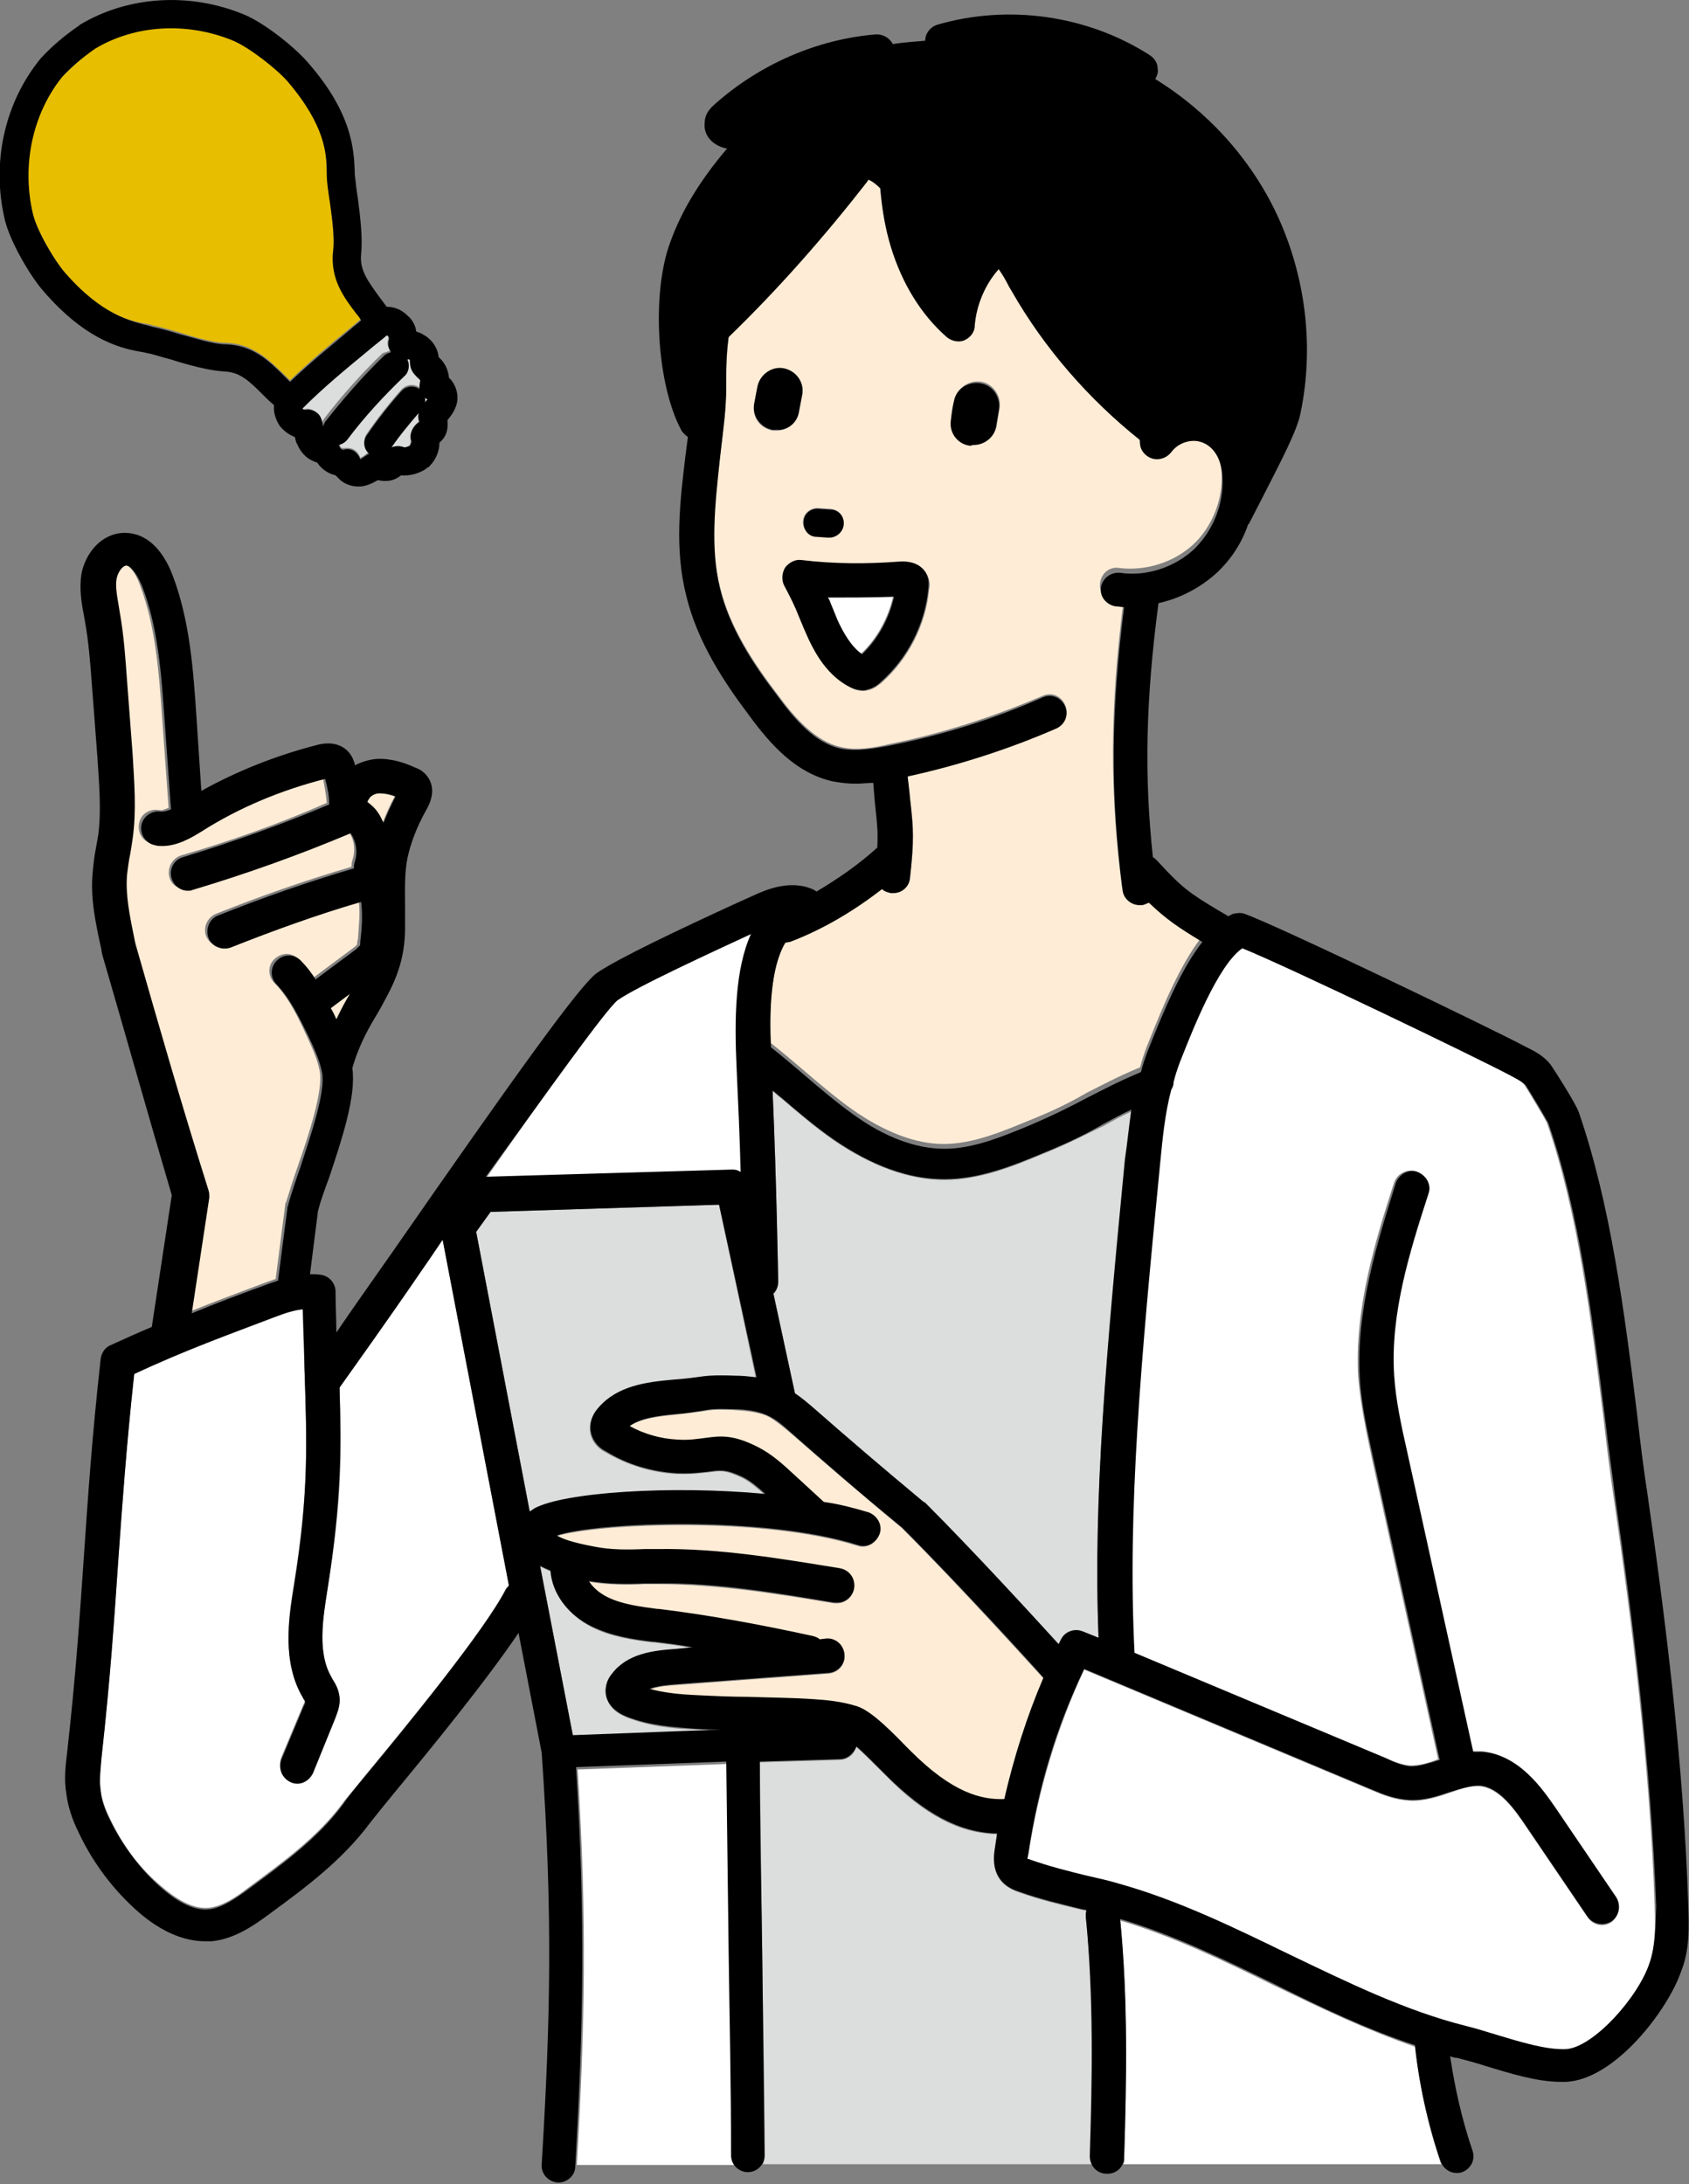 <?xml version="1.0" encoding="utf-8"?>
<!-- Generator: Adobe Illustrator 27.0.1, SVG Export Plug-In . SVG Version: 6.00 Build 0)  -->
<svg version="1.1" id="レイヤー_1" xmlns="http://www.w3.org/2000/svg" xmlns:xlink="http://www.w3.org/1999/xlink" x="0px"
	 y="0px" width="211.4px" height="273.4px" viewBox="0 0 211.4 273.4" style="enable-background:new 0 0 211.4 273.4;"
	 xml:space="preserve">
<rect x="0" y="0" width="211.4" height="273.4" fill="#808080" stroke="none"/>
<style type="text/css">
	.st0{fill:#DCDDDD;}
	.st1{fill:#FFFFFF;}
	.st2{fill:#FFECD6;}
	.st3{fill:#E7BE00;}
</style>
<g>
	<path class="st0" d="M136.7,270.9c-0.1-0.3-0.2-0.6-0.2-0.9c0.3-9.7,0.5-19.9-0.6-30c0-0.3,0-0.5,0.1-0.8c-0.3-0.1-0.6-0.1-0.9-0.2
		c-2.5-0.6-5-1.2-7.5-2.1c-0.6-0.2-1.7-0.6-2.5-1.7c-0.9-1.3-0.7-2.9-0.6-3.6c0.1-0.7,0.2-1.3,0.3-2c-4.7-0.1-9.1-2.4-13.9-7.3
		l-0.6-0.6c-1.3-1.3-2.3-2.3-3.1-3l-0.2,0.4c-0.3,0.7-1.1,1.2-1.9,1.2l-10,0.3c0.1,8.6,0.2,16.4,0.3,24c0.1,8,0.3,16.2,0.3,25.4
		c0,0.3-0.1,0.6-0.2,0.9H136.7z"/>
	<path class="st0" d="M130.4,144.5c-3.6,1.5-7.8,3.2-12.2,3.2c0,0,0,0,0,0c-4.4,0-9.1-1.7-13.9-5c-2.3-1.6-4.5-3.5-6.5-5.2
		c-0.4-0.3-0.7-0.6-1.1-0.9c0.5,11.5,0.7,23.8,0.7,23.9c0,0.6-0.2,1.1-0.6,1.5l2.7,12.5c0.9,0.6,1.7,1.3,2.4,1.9
		c4.1,3.6,8.2,7.2,13.7,11.7c0.1,0,0.1,0.1,0.2,0.1c6.1,6.1,13.7,14.3,16.7,17.7c0.1-0.2,0.2-0.4,0.3-0.6c0.5-1,1.7-1.4,2.7-1l2,0.8
		c-0.7-17.6,1-36,3.4-59.8c0.2-2.1,0.4-4.1,0.8-6.2c-1.4,0.6-2.4,1.2-3.5,1.8C136.1,141.9,134.1,143,130.4,144.5z"/>
	<path class="st1" d="M140.6,270.9h39.8c0-0.1-0.1-0.1-0.1-0.2c-1.6-4.7-2.6-9.6-3.2-14.5c-6.1-2.1-11.9-4.9-17.5-7.6
		c-6.3-3.1-12.7-6.2-19.4-8.2c1,10.1,0.8,20.2,0.5,29.8C140.8,270.4,140.7,270.7,140.6,270.9z"/>
	<path class="st0" d="M90.3,216.6c-1.1,0-2.1-0.1-3.2-0.1c-2.8-0.1-5.8-0.4-8.6-1.5c-2.3-0.9-2.6-2.3-2.7-3.2c0-0.8,0.2-1.5,0.8-2.2
		c1.9-2.5,5.1-2.9,8-3.1l2.1-0.2c-1.6-0.3-3.2-0.5-4.8-0.7l-0.2,0c-2.5-0.3-5.2-0.7-7.6-1.9c-3-1.5-5-4.3-5.2-7
		c-0.4-0.2-0.9-0.4-1.3-0.6l4.1,21.2L90.3,216.6z"/>
	<path class="st1" d="M91.9,270.9c-0.1-0.3-0.2-0.6-0.2-0.9c-0.1-9.1-0.2-17.4-0.3-25.3c-0.1-7.5-0.3-15.4-0.3-23.9l-18.8,0.7
		c1.2,19.2,0.9,32-0.1,49.5H91.9z"/>
	<path class="st2" d="M91.8,176.5c-2.4-0.1-2.9,0-4.1,0.2c-0.7,0.1-1.6,0.2-3.2,0.4c-2.2,0.2-4.5,0.5-5.8,1.5c1.9,1,3.9,1.5,6,1.7
		c1.5,0.1,2.5,0,3.4-0.2c2.1-0.3,3.6-0.4,6.6,1.1c1.8,0.9,3.3,2.2,4.5,3.4l3.7,3.4c0,0,0.1,0.1,0.1,0.1c2,0.4,3.9,0.8,5.6,1.3
		c1.1,0.4,1.8,1.6,1.4,2.7c-0.4,1.1-1.5,1.8-2.7,1.4c-11.8-3.7-32.6-2.8-37.7-1.2c0.7,0.4,2,0.9,4.7,1.4c2,0.4,4.1,0.3,6.3,0.3
		c0.6,0,1.2,0,1.7,0c7.7-0.1,15.4,1.2,22.8,2.4c1.2,0.2,1.9,1.3,1.8,2.5c-0.2,1-1.1,1.8-2.1,1.8c-0.1,0-0.2,0-0.4,0
		c-7.2-1.2-14.7-2.4-22-2.4c-0.6,0-1.1,0-1.7,0c-2.3,0.1-4.6,0.1-7-0.3c0.5,0.8,1.3,1.5,2.3,2c1.8,0.9,4,1.2,6.3,1.5l0.2,0
		c6.4,0.9,12.9,2,19.3,3.4c0.3,0.1,0.6,0.2,0.8,0.4l0.8-0.1c1.2-0.1,2.2,0.8,2.3,2c0.1,1.2-0.8,2.2-2,2.3l-18.7,1.4
		c-1.3,0.1-2.7,0.2-3.7,0.6c1.8,0.5,3.8,0.7,6.1,0.8c2.1,0.1,4.2,0.1,6.2,0.2c2.7,0,5.5,0.1,8.3,0.3c1.6,0.1,3.4,0.3,5.1,0.8
		c1.6,0.5,3.6,2.3,6.5,5.2l0.5,0.5c5.2,5.2,8.9,6.2,11.7,6c1.2-5.3,2.8-10.3,4.9-15.2c-1.3-1.4-10.5-11.6-17.7-18.8
		c-5.4-4.5-9.6-8.1-13.7-11.7c-1.1-0.9-2.2-1.9-3.3-2.4C94.6,176.7,93.2,176.6,91.8,176.5z"/>
	<path class="st1" d="M77.3,125.2c-1.5,1.2-9.1,11.8-16.4,22.2l30.8-0.9c0.4,0,0.8,0.1,1.1,0.3c-0.1-4.1-0.3-8.7-0.5-13
		c-0.3-6.3-0.2-12.5,1.8-16.9C89.3,119.1,79.7,123.5,77.3,125.2z"/>
	<path class="st2" d="M23.7,164.2c3.2-1.3,6.2-2.4,9.1-3.5c0.5-0.2,1.1-0.4,1.7-0.6l1.2-9.3c0-0.1,0-0.2,0.1-0.3
		c0.4-1.3,0.9-2.9,1.5-4.6c1.4-4,3.2-9.5,2.7-11.9c-0.3-1.5-1-3-1.7-4.5c-1-2.2-2.2-4.7-4-6.5c-0.8-0.9-0.8-2.2,0.1-3
		c0.9-0.8,2.2-0.8,3,0.1c0.7,0.7,1.3,1.5,1.8,2.3l5.1-3.8c0.1-0.1,0.4-0.3,0.4-0.4c0-0.1,0-0.4,0.1-0.6c0.1-1.6,0.3-3.3,0.1-4.9
		c-5.5,1.7-11,3.6-16.3,5.7c-1.1,0.4-2.3-0.1-2.8-1.2c-0.4-1.1,0.1-2.3,1.2-2.8c5.5-2.2,11.2-4.2,17-5.9c0-0.3,0-0.5,0.1-0.8
		c0.4-1.2,0.3-2.6-0.5-3.6c0,0,0,0,0,0c-6.4,2.8-13,5.2-19.8,7.1c-0.2,0.1-0.4,0.1-0.6,0.1c-0.9,0-1.8-0.6-2-1.5
		c-0.3-1.1,0.3-2.3,1.4-2.7c6.2-1.8,12.4-4,18.3-6.6c-0.1-1.1-0.3-2.2-0.5-3.2c-5.5,1.4-10.7,3.6-15.5,6.6c-1.3,0.8-2.9,1.8-4.9,1.8
		c-0.3,0-0.6,0-0.9-0.1c-1.2-0.2-1.9-1.3-1.7-2.5c0.2-1.2,1.3-1.9,2.5-1.7c0.3,0.1,0.8-0.1,1.2-0.3l-0.8-11.2
		c-0.4-5.6-0.8-11.5-2.8-16.7c-0.6-1.7-1.5-2.6-2-2.6c-0.4,0-1,0.7-1.2,1.6c-0.2,1.1,0,2.3,0.3,3.7l0.1,0.6c0.5,2.8,0.7,5.7,0.9,8.5
		l0.7,9.2c0.3,3.4,0.5,7,0,10.6c-0.1,0.6-0.2,1.2-0.3,1.9c-0.2,0.9-0.3,1.7-0.4,2.6c-0.2,2.5,0.3,5,1,8.4c2.8,9.9,5.8,20.1,8.9,31
		c0.1,0.3,0.1,0.6,0.1,0.9L23.7,164.2z"/>
	<path class="st1" d="M201.7,240.6c-1,0.7-2.3,0.4-3-0.6l-7.6-11.2c-1.6-2.4-3.5-5-5.9-5.2c-1.1-0.1-2.3,0.3-3.7,0.8
		c-1.5,0.5-3.2,1.1-5.1,1c-1.8-0.1-3.3-0.7-4.7-1.3l-36-15.1c-3.4,7.3-5.7,14.9-7,23.2c0,0.2-0.1,0.4-0.1,0.6c0.1,0,0.2,0.1,0.4,0.1
		c2.3,0.8,4.6,1.4,7.1,2c1.3,0.3,2.6,0.6,4,1c7.5,2.1,14.6,5.5,21.4,8.9c7.1,3.5,14.4,7,22,8.9c1.2,0.3,2.4,0.7,3.8,1.1
		c3,0.9,6.1,1.9,8.7,1.8c3.4-0.2,9.1-6.5,10.5-10.9c0.7-2.1,0.7-4.5,0.6-7.2c-0.6-17.7-2.9-35.7-5.1-50.9c-0.5-3.3-0.9-6.6-1.3-10.1
		c-1.6-12.7-3.2-25.8-7.1-37c-0.3-0.6-2.4-4.1-2.8-4.7c-0.4-0.5-1.1-0.8-1.8-1.2c-4.1-2.2-28-13.7-33.7-16c-3,2.1-6.4,10.8-7.6,13.7
		l-0.2,0.5c-0.3,0.8-0.6,1.6-0.8,2.5c0,0.3-0.1,0.7-0.3,1c-0.7,3-1.1,6.2-1.4,9.3c-2.5,24.5-4.1,43.2-3.2,61.2l31.5,13.2
		c1.1,0.5,2.2,0.9,3.2,1c1.1,0,2.3-0.3,3.5-0.8c0,0,0,0,0,0l-8.3-37.7c-0.7-3.3-1.4-6.6-1.7-10.1c-0.5-8.5,2.1-17,4.5-24.4
		c0.4-1.1,1.6-1.7,2.7-1.4c1.1,0.4,1.7,1.6,1.4,2.7c-2.3,7.4-4.8,15.1-4.3,22.8c0.2,3.1,0.9,6.3,1.6,9.4l8.3,37.7c0.4,0,0.8,0,1.2,0
		c4.6,0.4,7.5,4.7,9.1,7l7.6,11.2C202.9,238.6,202.6,239.9,201.7,240.6z"/>
	<path class="st2" d="M43.8,124.4C43.8,124.4,43.8,124.4,43.8,124.4l-2.4,1.8c0.2,0.5,0.5,1,0.7,1.4
		C42.6,126.4,43.2,125.4,43.8,124.4z"/>
	<path class="st1" d="M14.8,195.2c-0.5,7.3-1,14.9-2.1,24.7c-0.2,1.5-0.3,2.8-0.1,4.1c0.1,1.1,0.5,2.3,1.2,3.7
		c1.5,3.2,3.7,6.2,6.5,8.5c2.2,1.9,4.2,2.8,5.9,2.6c1.6-0.2,3.2-1.2,5-2.6c4.2-3.1,8.6-6.3,11.7-10.5c0.4-0.6,1.5-1.8,3-3.7
		c4.8-5.8,14.7-17.8,17.4-23.1c0.1-0.2,0.3-0.4,0.4-0.5l-8.3-43.3c-1,1.4-1.9,2.8-2.8,4.1c-4.4,6.3-8.2,11.8-10.1,14.4
		c0.3,8.1,0.3,14.3-1.5,25.2c-0.6,3.8-1.3,8.1,0.5,11.1l0.1,0.2c0.3,0.5,0.8,1.3,0.9,2.3c0.1,1-0.3,1.9-0.5,2.5l-2.8,6.7
		c-0.4,1.1-1.7,1.6-2.8,1.2c-1.1-0.4-1.6-1.7-1.2-2.8l2.8-6.7c0.1-0.1,0.1-0.3,0.2-0.5c-0.1-0.1-0.2-0.3-0.2-0.4l-0.1-0.2
		c-2.6-4.4-1.8-9.7-1.1-14c1.9-11.8,1.6-18,1.3-27.4c-0.1-2.1-0.2-4.5-0.2-7.2c-1.1,0.1-2.3,0.6-3.6,1c-5.5,2-11.2,4.1-17.5,7.1
		C15.8,181.1,15.3,188.3,14.8,195.2z"/>
	<path class="st3" d="M45.2,39.9c-0.2-0.2-0.3-0.4-0.5-0.7c-1.7-2.2-3.4-4.5-3-8c0.2-1.5-0.2-4-0.4-6c-0.2-1.3-0.3-2.5-0.4-3.5
		l0-0.3c-0.1-2.4-0.2-5.9-4.9-11.4c-1.3-1.5-4.6-4.2-6.8-5.1c-5.8-2.3-12.2-1.9-17.3,1C10.2,7.3,9,8.4,7.8,9.6
		c-3.8,4.6-5.2,11-3.7,17.1c0.5,2.2,2.8,6,4,7.4c4.7,5.4,8.2,6.1,10.6,6.5l0.3,0.1c0.9,0.2,2.1,0.5,3.4,0.9c1.9,0.6,4.3,1.3,5.8,1.3
		c3.5,0.1,5.5,2.2,7.5,4.1c0.2,0.2,0.4,0.4,0.6,0.6c2.5-2.4,5-4.5,7.6-6.6C44.3,40.7,44.7,40.3,45.2,39.9z"/>
	<path class="st0" d="M66.8,188.9c3.7-2,17-2.9,28.9-1.8c-0.9-0.8-1.8-1.6-2.8-2.1c-2.1-1-2.7-0.9-4.2-0.7c-1,0.1-2.3,0.3-4.2,0.2
		c-3-0.2-6-1.1-8.7-2.7c-0.4-0.2-1.1-0.6-1.6-1.5c-0.7-1.3-0.4-2.9,0.7-4.1c2.3-2.6,5.8-3.1,9.2-3.4c1.4-0.1,2.2-0.2,2.9-0.3
		c1.4-0.2,2.2-0.3,4.9-0.2c0.9,0,1.8,0.1,2.7,0.2L90,150.8l-28.6,0.9l-1.8,2.5l6.7,35C66.5,189.1,66.6,189,66.8,188.9z"/>
	<path class="st2" d="M108.5,22.6C103.2,29.5,97.4,36,91.2,42c-0.2,2.1-0.3,3.6-0.3,5.2c0,1.4,0,2.9-0.2,4.8
		c-0.1,1.8-0.4,3.6-0.6,5.3c-0.7,5.7-1.3,11,0,16.1c1.2,5.1,4.3,9.7,7.2,13.5c2.2,3,4.8,5.9,7.9,6.6c2,0.5,4.2,0.1,6.3-0.4
		c6.5-1.3,12.9-3.4,19-6c1.1-0.5,2.3,0,2.8,1.1c0.5,1.1,0,2.3-1.1,2.8c-6,2.6-12.2,4.6-18.6,6c0.1,1.5,0.2,2.7,0.4,3.7
		c0.3,2.8,0.5,4.3-0.1,9c-0.1,1.1-1.1,1.9-2.1,1.9c-0.1,0-0.2,0-0.3,0c-0.4-0.1-0.8-0.2-1.1-0.5c-3.5,2.7-7.4,5-11.5,6.6
		c-0.2,0.1-0.4,0.1-0.6,0.1c-1.8,3.1-2,8.7-1.9,12.7c1.4,1.1,2.8,2.3,4.1,3.4c2.1,1.8,4.1,3.5,6.2,5c4,2.8,7.9,4.3,11.4,4.3
		c0,0,0,0,0,0c3.6,0,7.2-1.5,10.6-2.9c3.5-1.4,5.4-2.4,7.3-3.5c1.8-0.9,3.6-1.9,6.7-3.2c0.2-0.8,0.5-1.7,0.8-2.5l0.2-0.5
		c1.9-4.8,4.1-10,6.7-13.3l-0.2-0.1c-2.8-1.7-4.3-2.6-6.5-4.8c-0.3,0.2-0.6,0.3-0.9,0.3c-0.1,0-0.2,0-0.3,0c-1.1,0-2-0.8-2.1-1.9
		c-1.5-11.7-1.5-22,0.2-35.4c-0.4,0-0.7-0.1-1.1-0.1c-1.2-0.2-2-1.2-1.8-2.4c0.2-1.2,1.2-2,2.4-1.8c3.3,0.4,6.8-0.7,9.2-2.9
		c2.4-2.2,3.8-5.7,3.6-9c-0.1-1.1-0.3-2.6-1.2-3.5c-0.7-0.7-1.7-1.1-2.7-1.1c-1,0.1-1.9,0.6-2.5,1.4c-0.7,1-2,1.2-3,0.5
		c-0.7-0.5-1-1.3-0.9-2c-6.4-5.1-12-11.5-16.1-18.7l-0.3-0.5c-0.4-0.8-0.9-1.5-1.3-2.2c-1.7,2-2.8,4.5-3,7.1
		c-0.1,0.8-0.6,1.5-1.3,1.8c-0.7,0.3-1.6,0.2-2.2-0.4c-3.2-2.8-5.6-6.7-7-11.3c-0.7-2.2-1.1-4.7-1.3-7.3c-0.5-0.5-1-0.9-1.5-1.1
		C108.6,22.4,108.6,22.5,108.5,22.6z M119.1,52.5c0.1-0.8,0.2-1.7,0.4-2.5c0.3-1.5,1.9-2.5,3.4-2.2c1.5,0.3,2.5,1.9,2.2,3.4
		c-0.1,0.6-0.2,1.2-0.3,1.8c-0.2,1.5-1.4,2.5-2.8,2.5c-0.1,0-0.2,0-0.3,0C120,55.5,118.9,54.1,119.1,52.5z M102.5,63.6l1.5,0.1
		c1,0.1,1.7,1,1.6,1.9c-0.1,0.9-0.9,1.6-1.8,1.6c-0.1,0-0.1,0-0.2,0l-1.5-0.1c-1-0.1-1.7-1-1.6-1.9
		C100.6,64.2,101.5,63.5,102.5,63.6z M97.2,53.9c-0.2,0-0.3,0-0.5,0c-1.6-0.3-2.6-1.7-2.3-3.3l0.4-2.1c0.3-1.6,1.7-2.6,3.3-2.3
		c1.6,0.3,2.6,1.7,2.3,3.3l-0.4,2.1C99.8,52.9,98.6,53.9,97.2,53.9z M116.2,72.3c0.2,0.6,0.2,1.2,0.1,1.4c-0.4,4.5-2.6,8.8-6,11.8
		c-0.3,0.2-0.8,0.7-1.6,0.9c-0.2,0-0.4,0.1-0.6,0.1c-0.8,0-1.4-0.3-1.6-0.4c-2.8-1.4-4.3-4.1-5.2-6c-0.4-0.9-0.8-1.8-1.2-2.8
		c-0.5-1.2-1-2.5-1.8-4c-0.3-0.7-0.3-1.5,0.2-2.2c0.4-0.6,1.2-1,2-0.9c4,0.4,8.1,0.5,12.2,0.2C115.1,70.1,115.9,71.6,116.2,72.3z"/>
	<path class="st2" d="M47.9,103c0.4-1.1,0.9-2.2,1.5-3.3c-0.6-0.2-1.4-0.4-2-0.4c-0.6,0-1.2,0.4-1.3,0.7c-0.1,0.2-0.2,0.3-0.3,0.5
		c0.4,0.3,0.9,0.7,1.3,1.3C47.5,102.1,47.7,102.6,47.9,103z"/>
	<path class="st1" d="M103.9,75.5c0.4,0.9,0.7,1.8,1.1,2.6c0.9,1.9,1.8,3.1,2.8,3.7c2-1.9,3.4-4.5,4-7.2c-2.7,0.2-5.5,0.2-8.3,0
		C103.7,75,103.8,75.3,103.9,75.5z"/>
	<path class="st0" d="M52.5,47.4c-0.3-0.2-0.8-0.6-1-1.4c-0.1-0.4-0.1-0.7-0.1-0.9c0,0-0.1-0.1-0.1-0.1c-0.1-0.1-0.2-0.1-0.3-0.1
		c0.3,0.7,0.2,1.5-0.4,2c-2.5,2.5-4.9,5.1-7.1,7.9c-0.3,0.4-0.7,0.6-1.1,0.7c0.1,0.1,0.2,0.3,0.2,0.4l0.1,0.1c0,0.1,0.2,0.1,0.3,0.1
		c0.6-0.1,1.2,0,1.6,0.4c0.2,0.2,0.4,0.5,0.5,0.8c0.3-0.1,0.6-0.4,0.9-0.6c0.1,0,0.1-0.1,0.2-0.1c-0.6-0.6-0.8-1.6-0.3-2.3
		c1.3-1.9,2.8-3.8,4.3-5.5c0.6-0.7,1.6-0.8,2.3-0.3c0-0.3,0-0.6,0.1-0.9C52.6,47.6,52.6,47.5,52.5,47.4L52.5,47.4z"/>
	<path class="st1" d="M53.2,50.4c0.1-0.1,0.2-0.3,0.3-0.4c-0.1,0-0.2-0.1-0.3-0.2C53.3,50,53.3,50.2,53.2,50.4z"/>
	<path class="st0" d="M52.4,51.7c-1.2,1.4-2.3,2.8-3.4,4.3c0.5-0.2,1.1-0.2,1.6,0c0,0,0.3,0,0.6-0.2c0.2-0.2,0.2-0.5,0.2-0.6
		c-0.2-0.9,0.2-1.8,1-2.4c0-0.1,0-0.3-0.1-0.5C52.3,52.1,52.4,51.9,52.4,51.7z"/>
	<path class="st0" d="M48.8,43.9C48.8,43.9,48.8,43.9,48.8,43.9c-0.3-0.5-0.4-1-0.2-1.5c0-0.1,0-0.3-0.1-0.4c0,0-0.1-0.1-0.2-0.1
		c-0.7,0.6-1.5,1.2-2.2,1.8c-2.9,2.4-5.6,4.6-8.3,7.3c0,0,0,0.1,0,0.1c0.1,0.1,0.2,0.2,0.4,0.1c0.5-0.1,1,0.1,1.4,0.4
		c0.4,0.3,0.6,0.8,0.6,1.3c0,0.1,0,0.2,0,0.2c0.1-0.2,0.2-0.4,0.3-0.6c2.2-2.9,4.7-5.7,7.4-8.3C48.3,44.1,48.5,44,48.8,43.9z"/>
	<path d="M100,77.2c0.4,1,0.8,1.9,1.2,2.8c0.9,1.9,2.4,4.6,5.2,6c0.2,0.1,0.8,0.4,1.6,0.4c0.2,0,0.4,0,0.6-0.1
		c0.8-0.2,1.3-0.6,1.6-0.9c3.4-3,5.6-7.3,6-11.8c0-0.3,0.1-0.8-0.1-1.4c-0.2-0.7-1.1-2.1-3.6-1.9c-4,0.3-8.1,0.3-12.2-0.2
		c-0.8-0.1-1.5,0.3-2,0.9c-0.4,0.6-0.5,1.5-0.2,2.2C98.9,74.7,99.5,75.9,100,77.2z M111.9,74.7c-0.6,2.7-2,5.3-4,7.2
		c-1-0.7-1.9-1.9-2.8-3.7c-0.4-0.8-0.7-1.7-1.1-2.6c-0.1-0.3-0.2-0.6-0.4-0.8C106.3,74.8,109.1,74.8,111.9,74.7z"/>
	<path d="M121.9,55.7c1.4,0,2.7-1.1,2.8-2.5c0.1-0.6,0.2-1.2,0.3-1.8c0.3-1.5-0.6-3.1-2.2-3.4c-1.5-0.3-3.1,0.6-3.4,2.2
		c-0.2,0.8-0.3,1.6-0.4,2.5c-0.2,1.6,1,3,2.5,3.1C121.7,55.7,121.8,55.7,121.9,55.7z"/>
	<path d="M100,51.5l0.4-2.1c0.3-1.6-0.8-3-2.3-3.3c-1.5-0.3-3,0.8-3.3,2.3l-0.4,2.1c-0.3,1.6,0.8,3,2.3,3.3c0.2,0,0.3,0,0.5,0
		C98.6,53.9,99.8,52.9,100,51.5z"/>
	<path d="M18.4,44.2c0.7,0.1,1.8,0.5,3,0.8c2.2,0.7,4.8,1.4,6.7,1.5c2,0.1,3.1,1.2,5,3.1c0.4,0.4,0.8,0.8,1.2,1.1
		c-0.1,0.9,0.2,1.8,0.7,2.6c0.5,0.6,1.1,1.1,1.9,1.4c0.1,0.3,0.1,0.6,0.3,0.9c0.5,1.2,1.4,2,2.5,2.3c0.5,0.8,1.4,1.4,2.3,1.6
		c0.1,0.1,0.2,0.2,0.3,0.3c0.6,0.7,1.6,1.1,2.5,1.1c0,0,0.1,0,0.1,0c0.9,0,1.7-0.4,2.4-0.8c0.9,0.2,1.9,0.2,2.9-0.6
		c1,0.1,2.2-0.2,3.1-0.8c0.1-0.1,0.2-0.2,0.3-0.2c0.1-0.1,0.2-0.1,0.2-0.2c0.8-0.8,1.2-1.9,1.2-2.9c1-0.8,1.1-1.9,1-2.8
		c0.5-0.6,1-1.3,1.2-2.2c0.2-1-0.1-2-0.7-2.8c-0.1-0.1-0.2-0.2-0.3-0.3c-0.1-1-0.5-1.9-1.3-2.6c-0.1-1.1-0.8-2.2-1.9-2.8
		c-0.3-0.2-0.6-0.3-0.9-0.4c-0.1-0.8-0.5-1.5-1.1-2c-0.7-0.7-1.6-1.1-2.6-1.1c-0.3-0.4-0.6-0.8-0.9-1.2c-1.6-2.2-2.5-3.5-2.3-5.4
		c0.2-2-0.1-4.6-0.4-6.9c-0.2-1.2-0.3-2.3-0.4-3.1l0-0.3c-0.1-2.5-0.2-7.2-5.8-13.6c-1.5-1.8-5.4-5-8.1-6.1C23.7-1,16-0.5,10,3.1
		c0,0-0.1,0.1-0.1,0.1C8,4.5,6.5,5.8,5.2,7.2c0,0-0.1,0.1-0.1,0.1c-4.5,5.5-6.2,13-4.5,20.2c0.7,2.9,3.3,7.2,4.8,8.9
		c5.5,6.4,10.1,7.3,12.6,7.7L18.4,44.2z M39.7,51.7c-0.4-0.3-0.9-0.5-1.4-0.4c-0.1,0-0.3,0-0.4-0.1c0,0,0-0.1,0-0.1
		c2.7-2.7,5.4-4.9,8.3-7.3c0.7-0.6,1.5-1.2,2.2-1.8c0.1,0,0.1,0,0.2,0.1c0.1,0.1,0.1,0.3,0.1,0.4c-0.2,0.5-0.1,1,0.2,1.5
		c0,0,0,0,0,0.1c-0.3,0.1-0.6,0.2-0.8,0.4c-2.7,2.6-5.1,5.4-7.4,8.3c-0.1,0.2-0.2,0.4-0.3,0.6c0-0.1,0-0.2,0-0.2
		C40.3,52.5,40.1,52,39.7,51.7z M49,56c1-1.5,2.2-2.9,3.4-4.3c0,0.2-0.1,0.4,0,0.6c0,0.2,0,0.3,0.1,0.5c-0.9,0.6-1.3,1.6-1,2.4
		c0,0.1,0,0.3-0.2,0.6C50.9,56,50.6,56,50.6,56C50.1,55.8,49.6,55.8,49,56z M53.2,50.4c0-0.2,0-0.4,0-0.6c0.1,0.1,0.2,0.1,0.3,0.2
		C53.4,50.1,53.3,50.2,53.2,50.4z M51.2,45c0.1,0,0.1,0.1,0.1,0.1c0,0.2,0,0.5,0.1,0.9c0.2,0.7,0.7,1.1,1,1.4l0.1,0.1
		c0.1,0,0.1,0.2,0.1,0.3c-0.1,0.3-0.1,0.6-0.1,0.9c-0.7-0.5-1.7-0.4-2.3,0.3c-1.6,1.8-3,3.6-4.3,5.5c-0.5,0.7-0.4,1.7,0.3,2.3
		c-0.1,0-0.1,0.1-0.2,0.1c-0.3,0.2-0.6,0.4-0.9,0.6c-0.1-0.3-0.3-0.6-0.5-0.8c-0.4-0.4-1-0.6-1.6-0.4c-0.1,0-0.2,0-0.3-0.1l-0.1-0.1
		c-0.1-0.1-0.1-0.2-0.2-0.4c0.4-0.1,0.8-0.3,1.1-0.7c2.1-2.8,4.5-5.4,7.1-7.9c0.6-0.5,0.7-1.4,0.4-2C51,44.9,51.1,45,51.2,45z
		 M8.1,34.1c-1.3-1.5-3.5-5.2-4-7.4C2.7,20.6,4.1,14.2,7.8,9.6c1.1-1.2,2.4-2.3,4.1-3.5c5-3,11.5-3.4,17.3-1
		c2.1,0.9,5.5,3.6,6.8,5.1c4.7,5.5,4.9,9.1,4.9,11.4l0,0.3c0,0.9,0.2,2.2,0.4,3.5c0.3,2,0.6,4.5,0.4,6c-0.4,3.5,1.3,5.8,3,8
		c0.2,0.2,0.3,0.4,0.5,0.7c-0.4,0.4-0.9,0.7-1.3,1.1c-2.6,2.2-5.1,4.2-7.6,6.6c-0.2-0.2-0.4-0.4-0.6-0.6c-2-2-4-4-7.5-4.1
		c-1.5,0-3.9-0.8-5.8-1.3c-1.3-0.4-2.4-0.7-3.4-0.9l-0.3-0.1C16.4,40.2,12.8,39.5,8.1,34.1z"/>
	<path d="M103.6,67.3c0.1,0,0.1,0,0.2,0c0.9,0,1.7-0.7,1.8-1.6c0.1-1-0.6-1.9-1.6-1.9l-1.5-0.1c-1-0.1-1.9,0.6-1.9,1.6
		c-0.1,1,0.6,1.9,1.6,1.9L103.6,67.3z"/>
	<path d="M211.3,238.3c-0.6-17.9-2.9-36-5.1-51.3c-0.5-3.2-0.9-6.5-1.3-10c-1.6-12.9-3.3-26.2-7.3-37.8c-0.4-1.1-3-5.2-3.5-5.9
		c-0.9-1.2-2.2-1.8-3.2-2.3c-3.7-2-31.1-15.2-35.1-16.6c-0.5-0.2-1-0.1-1.5,0c-0.2,0.1-0.4,0.2-0.6,0.3c0,0-0.1-0.1-0.1-0.1
		l-1.2-0.7c-3.5-2.1-4.5-2.8-7.6-6.2c-0.2-0.2-0.3-0.3-0.5-0.4c-1.1-10.2-0.9-19.7,0.7-31.8c2.7-0.6,5.2-1.9,7.3-3.8
		c1.8-1.7,3.1-3.7,3.9-6c0,0,0-0.1,0.1-0.1c0.5-1,1.1-2.1,1.7-3.3c2.5-4.9,4.4-8.5,4.8-10.7c1.7-8.3,0.6-17.1-3-24.8
		c-3.3-7-8.7-12.9-15.2-16.9c0.2-0.4,0.4-0.8,0.3-1.3c0-0.7-0.4-1.3-1-1.7c-7.8-5-17.7-6.4-26.6-3.8c-0.9,0.3-1.5,1.1-1.5,2
		c-1.3,0.1-2.6,0.2-4,0.4c0,0,0,0.1,0,0.1c-0.4-0.8-1.2-1.3-2.1-1.3c-7.5,0.6-14.7,3.8-20.3,8.8c-0.3,0.3-1.2,1-1.2,2.3
		c-0.1,0.8,0.2,1.6,0.8,2.2c0.6,0.6,1.4,0.9,2,1c-3.4,4-5.7,7.8-7.1,11.7c-2.4,6.4-1.7,17.9,1.4,23.6c0.2,0.3,0.5,0.6,0.8,0.8
		c-0.1,0.8-0.2,1.5-0.3,2.3c-0.7,5.8-1.4,11.7,0.1,17.6c1.4,5.8,4.8,10.9,7.9,15c2.7,3.7,5.9,7.2,10.4,8.2c1,0.2,2,0.3,2.9,0.3
		c0.7,0,1.5-0.1,2.2-0.1c0.1,1.4,0.2,2.5,0.3,3.4c0.2,1.8,0.3,2.9,0.2,4.7c-2.3,2.1-4.9,3.9-7.6,5.5c-0.1-0.1-0.2-0.1-0.3-0.2
		c-2.9-1.4-6.1,0-7.6,0.7l-2,0.9c-7.2,3.3-15,7-17.6,8.8c-2.1,1.5-10,12.5-25.7,35.1c-2.6,3.7-5,7.1-6.9,9.9c0-1.6-0.1-3.3-0.1-5.1
		c0-1-0.7-1.9-1.7-2.1c-0.5-0.1-1-0.1-1.5-0.1l1-7.9c0.3-1.2,0.8-2.6,1.4-4.2c1.6-4.8,3.4-10.2,2.9-13.7c0.9-3.1,2.1-5.1,3.3-7.1
		c1.6-2.9,3.2-5.6,3.3-10.1c0-0.9,0-1.8,0-2.8c0-2.2-0.1-4.3,0.3-6.3c0.4-1.8,1.1-3.8,2.4-6.1c0.9-1.6,0.9-3,0.1-4.1
		c-0.5-0.7-1.2-1-1.5-1.1c-1.3-0.6-3-1.2-4.9-1.1c-1,0.1-1.9,0.4-2.7,0.8c0-0.1,0-0.1,0-0.2c-0.1-0.3-0.3-1-0.9-1.6
		c-0.9-0.9-2.3-1.2-4-0.7c-5,1.3-9.8,3.2-14.3,5.7l-0.6-9.1c-0.4-5.9-0.8-12.1-3-17.9c-1.3-3.4-3.4-5.3-6-5.3c0,0-0.1,0-0.1,0
		c-2.9,0.1-4.8,2.6-5.3,5.1c-0.3,1.9,0,3.7,0.3,5.2l0.1,0.6c0.5,2.7,0.7,5.4,0.9,8.1l0.7,9.2c0.2,3.2,0.5,6.5,0.1,9.6
		c-0.1,0.6-0.2,1.1-0.3,1.7c-0.2,1-0.3,1.9-0.4,3c-0.3,3.1,0.3,6.1,1.1,9.7c0,0,0,0.1,0,0.1l0.1,0.5c2.8,9.6,5.6,19.6,8.7,30.1
		l-2.5,16.5c0,0,0,0,0,0c-1.7,0.7-3.4,1.5-5.2,2.3c-0.7,0.3-1.1,1-1.2,1.7c-1.1,9.9-1.6,17.4-2.1,24.7c-0.5,7.3-1,14.8-2.1,24.6
		c-0.2,1.6-0.4,3.3-0.1,5.1c0.2,1.6,0.7,3.2,1.6,5c1.8,3.8,4.4,7.2,7.5,9.9c2.8,2.4,5.6,3.6,8.3,3.6c0.3,0,0.5,0,0.8,0
		c2.9-0.3,5.3-2,7.2-3.4c4.5-3.3,9.1-6.7,12.6-11.4c0.4-0.5,1.5-1.9,2.9-3.6c4.3-5.2,11.6-14.1,15.7-20.2l2.9,15
		c1.4,20.3,1.1,33.3,0,51.5c-0.1,1.2,0.8,2.2,2,2.3c0,0,0.1,0,0.1,0c1.1,0,2.1-0.9,2.1-2c1-17.8,1.3-30.6,0.1-50l18.8-0.7
		c0.1,8.6,0.2,16.4,0.3,24c0.1,7.9,0.3,16.2,0.3,25.3c0,1.2,1,2.1,2.1,2.1c0,0,0,0,0,0c1.2,0,2.1-1,2.1-2.1
		c-0.1-9.1-0.2-17.4-0.3-25.3c-0.1-7.6-0.3-15.4-0.3-24l10-0.3c0.8,0,1.5-0.5,1.9-1.2l0.2-0.4c0.8,0.7,1.8,1.7,3.1,3l0.6,0.6
		c4.8,4.8,9.2,7.2,13.9,7.3c-0.1,0.7-0.2,1.3-0.3,2c-0.1,0.7-0.3,2.3,0.6,3.6c0.7,1.1,1.9,1.5,2.5,1.7c2.5,0.9,5.1,1.5,7.5,2.1
		c0.3,0.1,0.6,0.1,0.9,0.2c-0.1,0.2-0.1,0.5-0.1,0.8c1,10.1,0.8,20.4,0.5,30c0,1.2,0.9,2.2,2.1,2.2c0,0,0,0,0.1,0
		c1.2,0,2.1-0.9,2.1-2.1c0.3-9.5,0.5-19.7-0.5-29.8c6.7,2,13.1,5.1,19.4,8.2c5.6,2.8,11.4,5.6,17.5,7.6c0.5,4.9,1.6,9.8,3.2,14.5
		c0.3,0.9,1.1,1.5,2,1.5c0.2,0,0.5,0,0.7-0.1c1.1-0.4,1.7-1.6,1.3-2.7c-1.3-3.8-2.2-7.8-2.8-11.8c0.3,0.1,0.6,0.2,0.9,0.2
		c1.1,0.3,2.3,0.6,3.5,1c3,0.9,6.4,2,9.5,2c0.2,0,0.4,0,0.6,0c6.2-0.3,12.8-9.1,14.4-13.8C211.5,244.1,211.4,241.3,211.3,238.3z
		 M98.3,118c0.2,0,0.4-0.1,0.6-0.1c4.2-1.6,8-3.9,11.5-6.6c0.3,0.3,0.7,0.4,1.1,0.5c0.1,0,0.2,0,0.3,0c1.1,0,2-0.8,2.1-1.9
		c0.5-4.6,0.4-6.2,0.1-9c-0.1-1-0.2-2.2-0.4-3.7c6.4-1.4,12.6-3.4,18.6-6c1.1-0.5,1.6-1.7,1.1-2.8c-0.5-1.1-1.7-1.6-2.8-1.1
		c-6.1,2.7-12.5,4.7-19,6c-2.1,0.4-4.3,0.8-6.3,0.4c-3.2-0.7-5.7-3.6-7.9-6.6c-2.9-3.8-6-8.4-7.2-13.5c-1.2-5.1-0.6-10.5,0-16.1
		c0.2-1.7,0.4-3.5,0.6-5.3c0.2-2,0.2-3.4,0.2-4.8c0-1.6,0-3.1,0.3-5.2c6.2-6,12-12.6,17.3-19.4c0.1-0.1,0.1-0.2,0.2-0.3l0,0
		c0.5,0.2,1,0.6,1.5,1.1c0.2,2.6,0.6,5,1.3,7.3c1.4,4.6,3.8,8.5,7,11.3c0.6,0.5,1.5,0.7,2.2,0.4c0.7-0.3,1.3-1,1.3-1.8
		c0.2-2.6,1.3-5.2,3-7.1c0.5,0.7,0.9,1.4,1.3,2.2l0.3,0.5c4.1,7.2,9.7,13.6,16.1,18.7c-0.1,0.8,0.2,1.5,0.9,2c1,0.7,2.3,0.4,3-0.5
		c0.6-0.8,1.5-1.3,2.5-1.4c1-0.1,2,0.3,2.7,1.1c0.9,1,1.2,2.5,1.2,3.5c0.2,3.3-1.2,6.7-3.6,9c-2.4,2.2-5.9,3.4-9.2,2.9
		c-1.2-0.1-2.2,0.7-2.4,1.8c-0.2,1.2,0.7,2.2,1.8,2.4c0.4,0,0.7,0.1,1.1,0.1c-1.7,13.4-1.7,23.7-0.2,35.4c0.1,1.1,1.1,1.9,2.1,1.9
		c0.1,0,0.2,0,0.3,0c0.3,0,0.6-0.2,0.9-0.3c2.2,2.1,3.7,3.1,6.5,4.8l0.2,0.1c-2.6,3.3-4.8,8.5-6.7,13.3l-0.2,0.5
		c-0.3,0.8-0.6,1.7-0.8,2.5c-3.1,1.3-4.9,2.3-6.7,3.2c-1.9,1-3.8,2-7.3,3.5c-3.4,1.4-7,2.9-10.6,2.9c0,0,0,0,0,0
		c-3.5,0-7.4-1.4-11.4-4.3c-2.1-1.5-4.1-3.2-6.2-5c-1.3-1.1-2.7-2.3-4.1-3.4C96.3,126.7,96.4,121.2,98.3,118z M137.5,205l-2-0.8
		c-1-0.4-2.2,0-2.7,1c-0.1,0.2-0.2,0.4-0.3,0.6c-3.1-3.4-10.6-11.6-16.7-17.7c0,0-0.1-0.1-0.2-0.1c-5.4-4.5-9.6-8.1-13.7-11.7
		c-0.7-0.6-1.5-1.3-2.4-1.9l-2.7-12.5c0.4-0.4,0.6-0.9,0.6-1.5c0-0.1-0.2-12.4-0.7-23.9c0.4,0.3,0.7,0.6,1.1,0.9
		c2.1,1.8,4.2,3.6,6.5,5.2c4.8,3.3,9.4,5,13.9,5c0,0,0,0,0,0c4.4,0,8.6-1.7,12.2-3.2c3.7-1.5,5.8-2.6,7.7-3.7
		c1.1-0.6,2.2-1.2,3.5-1.8c-0.3,2.1-0.5,4.2-0.8,6.2C138.5,169,136.8,187.4,137.5,205z M77.3,125.2c2.4-1.7,12-6.1,16.7-8.3
		c-2,4.4-2.1,10.6-1.8,16.9c0.2,4.3,0.4,8.8,0.5,12.9c-0.3-0.2-0.6-0.3-1-0.3c0,0,0,0-0.1,0l-30.8,0.9
		C68.2,137.1,75.8,126.4,77.3,125.2z M43.8,124.4c-0.6,1-1.1,2-1.7,3.2c-0.2-0.5-0.4-0.9-0.7-1.4L43.8,124.4
		C43.8,124.4,43.8,124.4,43.8,124.4z M46.2,100c0.1-0.3,0.7-0.7,1.3-0.7c0.6,0,1.4,0.1,2,0.4c-0.6,1.2-1.1,2.3-1.5,3.3
		c-0.2-0.4-0.4-0.9-0.7-1.3c-0.4-0.6-0.9-1-1.3-1.3C46,100.3,46.1,100.1,46.2,100z M17,118.3l-0.1-0.4c-0.7-3.4-1.2-5.9-1-8.4
		c0.1-0.8,0.2-1.7,0.4-2.6c0.1-0.6,0.2-1.2,0.3-1.9c0.5-3.6,0.2-7.1,0-10.6l-0.7-9.2c-0.2-2.8-0.4-5.7-0.9-8.5l-0.1-0.6
		c-0.2-1.3-0.5-2.6-0.3-3.7c0.2-0.9,0.8-1.6,1.2-1.6c0,0,0,0,0,0c0.5,0,1.3,0.9,2,2.6c2,5.2,2.4,11,2.8,16.7l0.8,11.2
		c-0.4,0.2-0.9,0.3-1.2,0.3c-1.2-0.2-2.3,0.6-2.5,1.7c-0.2,1.2,0.6,2.3,1.7,2.5c0.3,0.1,0.6,0.1,0.9,0.1c1.9,0,3.6-1,4.9-1.8
		c4.7-3,10-5.2,15.5-6.6c0.3,1.1,0.5,2.1,0.5,3.2c-5.9,2.5-12.1,4.7-18.3,6.6c-1.1,0.3-1.8,1.5-1.4,2.7c0.3,0.9,1.1,1.5,2,1.5
		c0.2,0,0.4,0,0.6-0.1c6.7-2,13.4-4.4,19.8-7.1c0,0,0,0,0,0c0.7,1.1,0.9,2.4,0.5,3.6c-0.1,0.3-0.1,0.5-0.1,0.8
		c-5.8,1.7-11.5,3.7-17,5.9c-1.1,0.4-1.6,1.7-1.2,2.8c0.4,1.1,1.7,1.6,2.8,1.2c5.3-2.1,10.8-4.1,16.3-5.7c0.2,1.6,0.1,3.3-0.1,4.9
		c0,0.2,0,0.6-0.1,0.6c-0.1,0.1-0.3,0.3-0.4,0.4l-5.1,3.8c-0.5-0.8-1.1-1.6-1.8-2.3c-0.8-0.9-2.2-0.9-3-0.1c-0.9,0.8-0.9,2.2-0.1,3
		c1.8,1.9,2.9,4.3,4,6.5c0.7,1.5,1.4,3,1.7,4.5c0.5,2.4-1.4,7.9-2.7,11.9c-0.6,1.7-1.1,3.2-1.5,4.6c0,0.1,0,0.2-0.1,0.3l-1.2,9.3
		c-0.6,0.2-1.2,0.4-1.7,0.6c-3,1.1-6,2.2-9.1,3.5l2.2-14.5c0-0.3,0-0.6-0.1-0.9C22.7,138.2,19.8,128.1,17,118.3z M63.3,199
		c-2.7,5.2-12.6,17.3-17.4,23.1c-1.6,1.9-2.6,3.2-3,3.8c-3.1,4.2-7.5,7.4-11.7,10.5c-1.5,1.1-3.3,2.4-5,2.6
		c-1.7,0.2-3.7-0.7-5.9-2.6c-2.7-2.3-4.9-5.3-6.5-8.5c-0.7-1.4-1.1-2.6-1.2-3.7c-0.2-1.3,0-2.7,0.1-4.1c1.1-9.9,1.6-17.4,2.1-24.7
		c0.5-7,1-14.2,2-23.4c6.4-3,12-5,17.5-7.1c1.3-0.5,2.5-0.9,3.6-1c0.1,2.6,0.2,5,0.2,7.2c0.3,9.4,0.6,15.6-1.3,27.4
		c-0.7,4.3-1.5,9.6,1.1,14l0.1,0.2c0.1,0.1,0.2,0.3,0.2,0.4c0,0.1-0.1,0.3-0.2,0.5l-2.8,6.7c-0.4,1.1,0.1,2.3,1.2,2.8
		c1.1,0.5,2.3-0.1,2.8-1.2L42,215c0.2-0.6,0.6-1.4,0.5-2.5c-0.1-1-0.5-1.7-0.9-2.3l-0.1-0.2c-1.8-3.1-1.1-7.3-0.5-11.1
		c1.7-10.9,1.7-17.2,1.5-25.2c1.9-2.7,5.8-8.1,10.1-14.4c0.9-1.3,1.8-2.6,2.8-4.1l8.3,43.3C63.6,198.7,63.4,198.8,63.3,199z
		 M66.3,189.2l-6.7-35l1.8-2.5l28.6-0.9l4.7,21.6c-0.9-0.1-1.8-0.2-2.7-0.2c-2.6-0.1-3.5,0-4.9,0.2c-0.7,0.1-1.5,0.2-2.9,0.3
		c-3.4,0.3-6.9,0.8-9.2,3.4c-1.2,1.3-1.4,2.8-0.7,4.1c0.5,0.9,1.2,1.3,1.6,1.5c2.6,1.6,5.6,2.5,8.7,2.7c1.9,0.1,3.2-0.1,4.2-0.2
		c1.4-0.2,2.1-0.3,4.2,0.7c1,0.5,1.9,1.3,2.8,2.1c-11.9-1.1-25.2-0.2-28.9,1.8C66.6,189,66.5,189.1,66.3,189.2z M71.7,217.2
		L67.6,196c0.4,0.2,0.8,0.4,1.3,0.6c0.2,2.8,2.1,5.5,5.2,7c2.5,1.2,5.1,1.6,7.6,1.9l0.2,0c1.6,0.2,3.2,0.4,4.8,0.7l-2.1,0.2
		c-2.9,0.2-6.1,0.6-8,3.1c-0.6,0.7-0.8,1.5-0.8,2.2c0,0.8,0.4,2.3,2.7,3.2c2.8,1.1,5.8,1.3,8.6,1.5c1.1,0.1,2.1,0.1,3.2,0.1
		L71.7,217.2z M125.7,225.2c-2.9,0.1-6.5-0.8-11.7-6l-0.5-0.5c-2.9-3-4.9-4.8-6.5-5.2c-1.7-0.5-3.4-0.7-5.1-0.8
		c-2.8-0.2-5.6-0.2-8.3-0.3c-2,0-4.2-0.1-6.2-0.2c-2.3-0.1-4.3-0.3-6.1-0.8c1-0.4,2.4-0.5,3.7-0.6l18.7-1.4c1.2-0.1,2.1-1.1,2-2.3
		c-0.1-1.2-1.1-2.1-2.3-2l-0.8,0.1c-0.2-0.2-0.5-0.3-0.8-0.4c-6.4-1.4-12.8-2.6-19.3-3.4l-0.2,0c-2.3-0.3-4.5-0.6-6.3-1.5
		c-1-0.5-1.8-1.2-2.3-2c2.4,0.4,4.8,0.4,7,0.3c0.6,0,1.1,0,1.7,0c7.3-0.1,14.8,1.2,22,2.4c0.1,0,0.2,0,0.4,0c1,0,1.9-0.7,2.1-1.8
		c0.2-1.2-0.6-2.3-1.8-2.5c-7.4-1.2-15-2.5-22.7-2.4c-0.6,0-1.2,0-1.7,0c-2.2,0.1-4.3,0.1-6.3-0.3c-2.7-0.5-4.1-1-4.7-1.4
		c5.1-1.7,26-2.5,37.7,1.2c1.1,0.4,2.3-0.3,2.7-1.4c0.4-1.1-0.3-2.3-1.4-2.7c-1.7-0.5-3.5-1-5.6-1.3c0,0-0.1-0.1-0.1-0.1l-3.7-3.4
		c-1.3-1.2-2.7-2.5-4.5-3.4c-3-1.5-4.5-1.4-6.6-1.1c-0.9,0.1-1.9,0.3-3.4,0.2c-2.1-0.1-4.2-0.7-6-1.7c1.4-1,3.6-1.3,5.8-1.5
		c1.5-0.1,2.4-0.3,3.2-0.4c1.1-0.2,1.7-0.3,4.1-0.2c1.4,0,2.8,0.2,4,0.7c1.2,0.5,2.2,1.4,3.3,2.4c4.1,3.6,8.2,7.2,13.7,11.7
		c7.2,7.2,16.5,17.4,17.7,18.8C128.5,214.9,126.9,220,125.7,225.2z M206.5,245.6c-1.4,4.4-7.1,10.7-10.5,10.9
		c-2.5,0.1-5.7-0.9-8.7-1.8c-1.3-0.4-2.6-0.8-3.8-1.1c-7.6-1.9-14.9-5.5-22-8.9c-6.8-3.3-13.9-6.8-21.4-8.9c-1.3-0.4-2.7-0.7-4-1
		c-2.5-0.6-4.8-1.2-7.1-2c-0.2-0.1-0.3-0.1-0.4-0.1c0-0.1,0-0.3,0.1-0.6c1.2-8.3,3.5-15.9,7-23.2l36,15.1c1.4,0.6,2.9,1.2,4.7,1.3
		c1.9,0.1,3.6-0.5,5.1-1c1.3-0.4,2.6-0.8,3.7-0.8c2.4,0.2,4.3,2.8,5.9,5.2l7.6,11.2c0.7,1,2,1.2,3,0.6c1-0.7,1.2-2,0.6-3l-7.6-11.2
		c-1.6-2.3-4.5-6.6-9.1-7c-0.4,0-0.8,0-1.2,0l-8.3-37.7c-0.7-3.1-1.4-6.3-1.6-9.4c-0.5-7.7,1.9-15.4,4.3-22.8
		c0.4-1.1-0.3-2.3-1.4-2.7c-1.1-0.4-2.3,0.3-2.7,1.4c-2.3,7.4-5,15.9-4.5,24.4c0.2,3.5,1,6.8,1.7,10.1l8.3,37.7c0,0,0,0,0,0
		c-1.3,0.4-2.5,0.8-3.5,0.8c-1,0-2.2-0.5-3.2-1l-31.5-13.2c-0.9-17.9,0.8-36.7,3.2-61.2c0.3-3.1,0.6-6.3,1.4-9.3
		c0.2-0.3,0.3-0.6,0.3-1c0.2-0.8,0.5-1.7,0.8-2.5l0.2-0.5c1.2-3,4.5-11.6,7.6-13.7c5.7,2.3,29.6,13.8,33.7,16
		c0.7,0.4,1.4,0.7,1.8,1.2c0.4,0.6,2.5,4.1,2.8,4.7c3.9,11.2,5.5,24.3,7.1,37c0.4,3.5,0.9,6.8,1.3,10.1c2.3,16,4.4,33.2,5.1,50.9
		C207.2,241.1,207.2,243.5,206.5,245.6z"/>
</g>
</svg>
